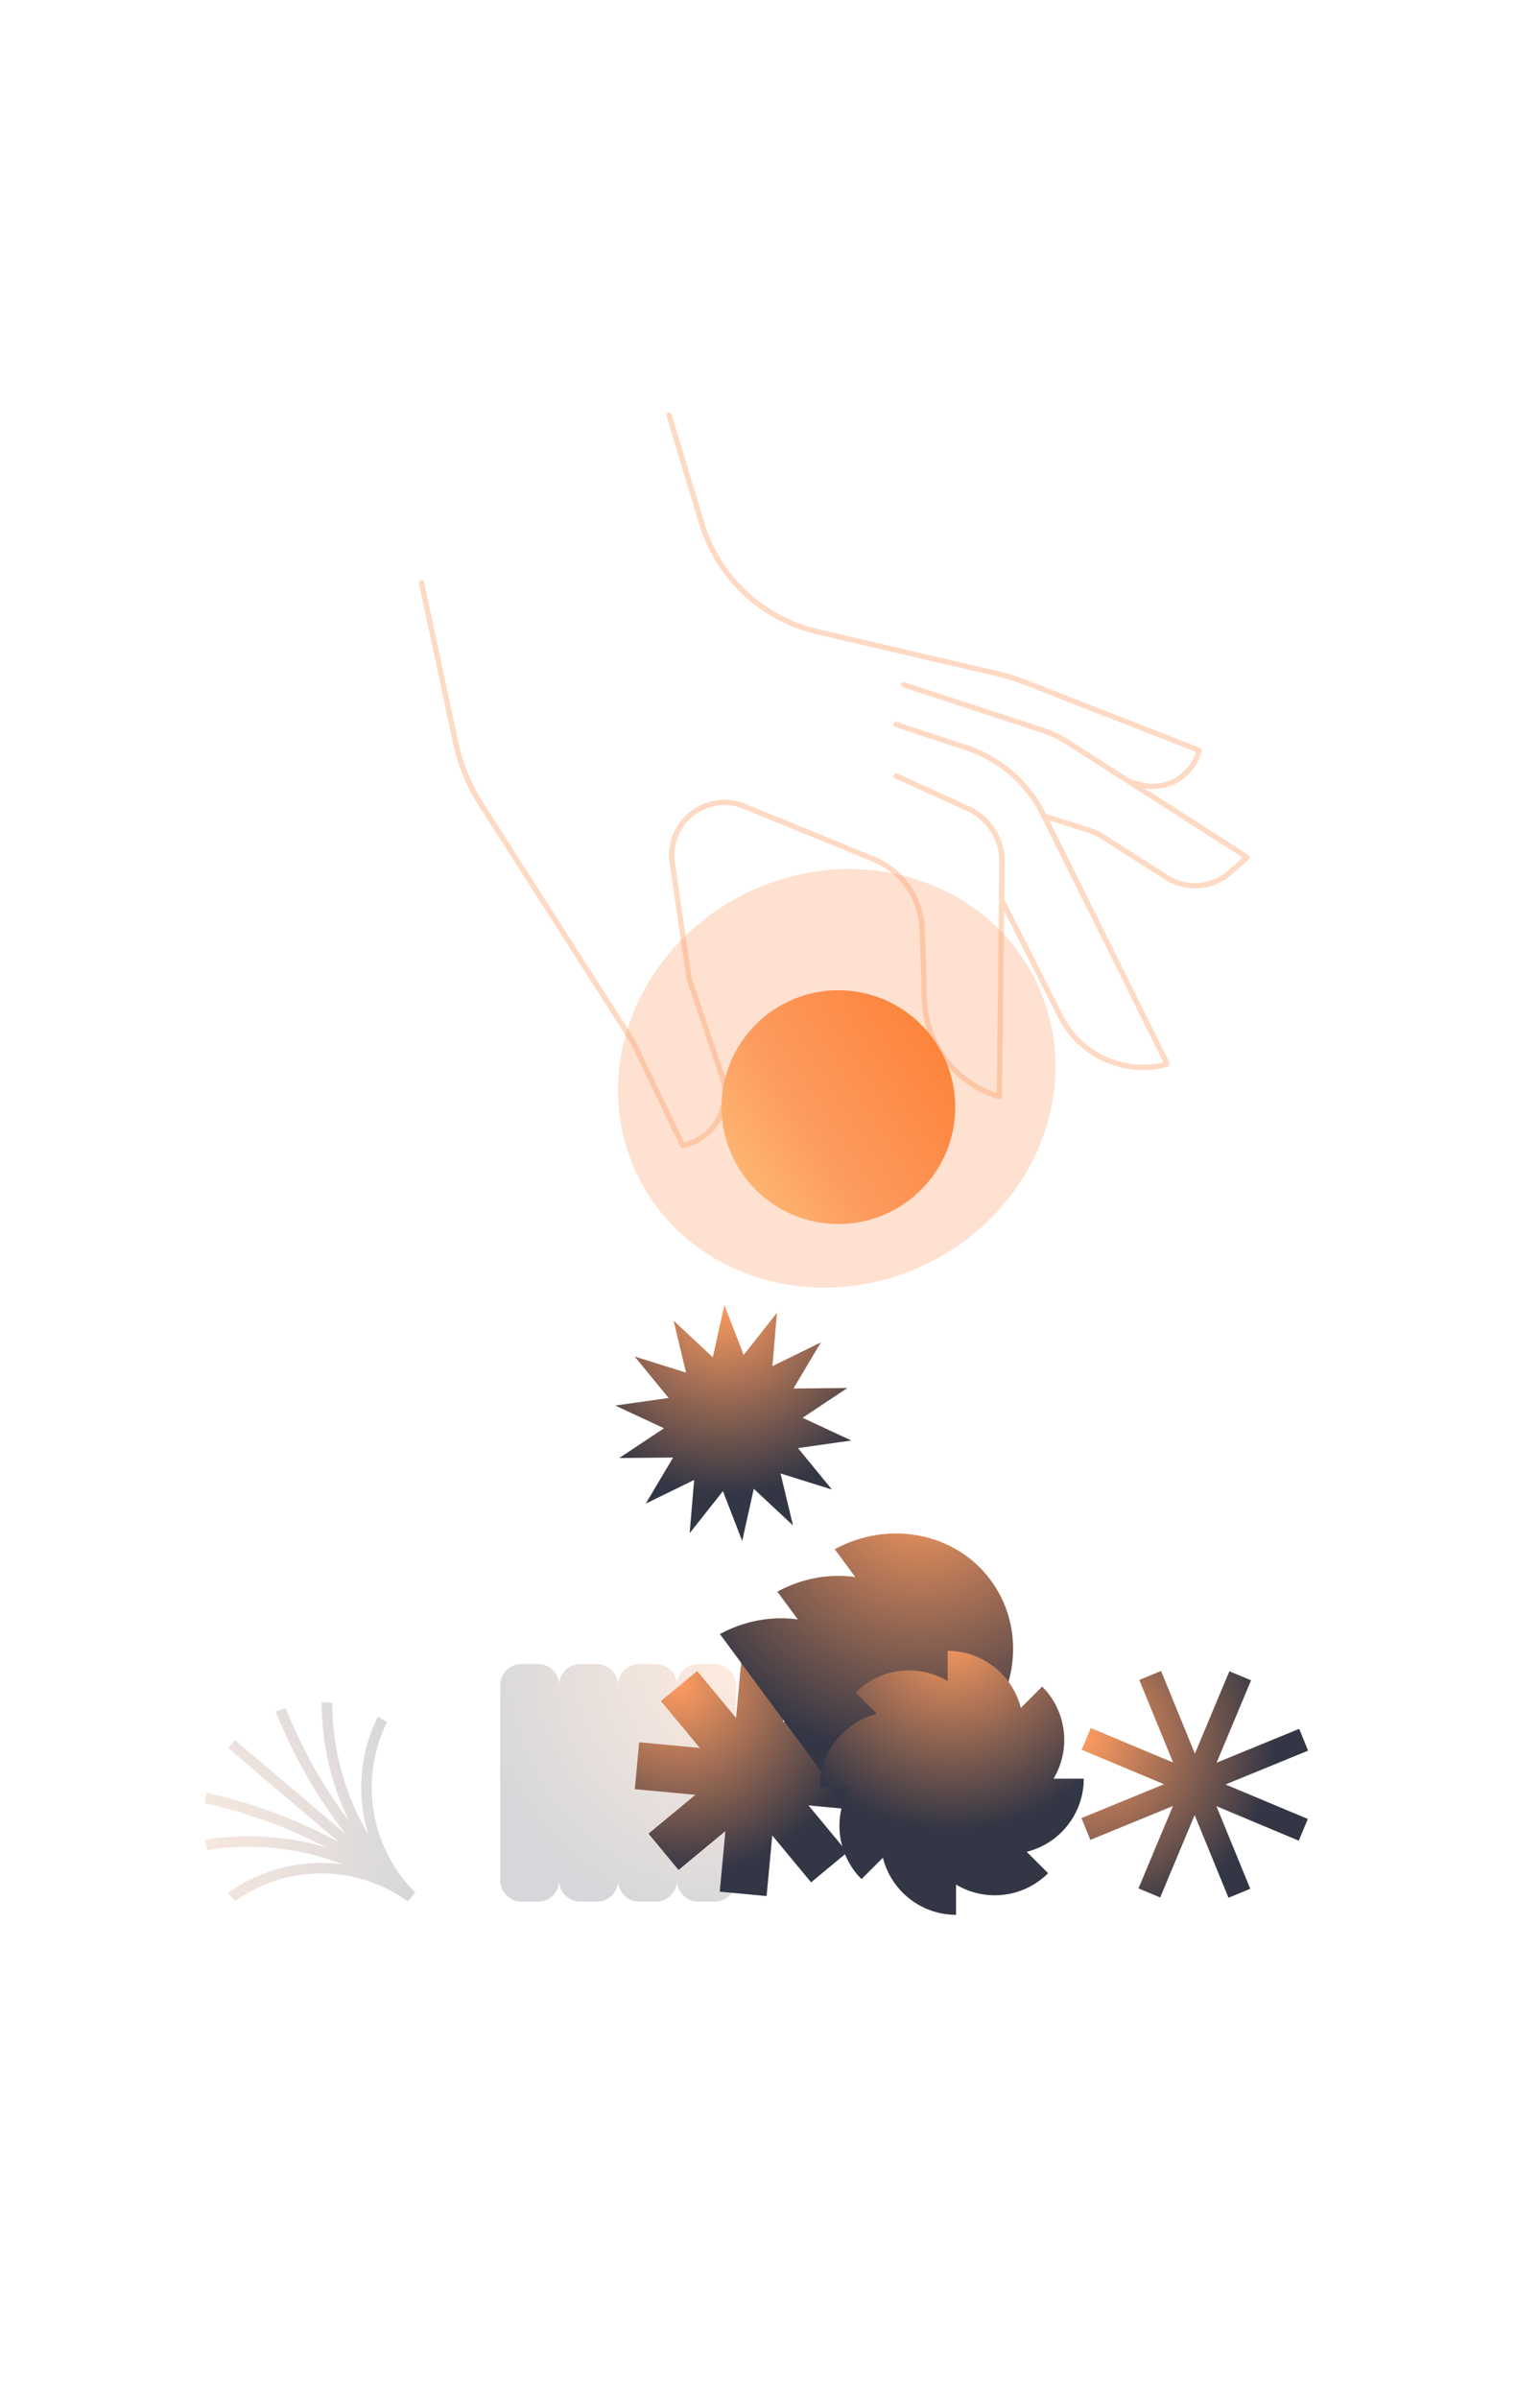 <svg width="700" height="1090" viewBox="0 0 700 1090" fill="none" xmlns="http://www.w3.org/2000/svg">
<g clip-path="url(#clip0_259_1577)">
<path d="M304.103 188.651L318.964 237.779C326.413 262.404 346.442 281.178 371.497 287.021L453.058 306.04C457.524 307.082 461.91 308.442 466.182 310.111L545.032 340.916C545.058 340.926 545.072 340.954 545.065 340.981V340.981C542.002 352.844 529.762 359.848 517.982 356.478L513.329 355.147" stroke="#FED9C3" stroke-width="2.399" stroke-linecap="round" stroke-linejoin="round"/>
<path d="M410.662 311.105L474.144 331.898C478.002 333.161 481.684 334.91 485.102 337.101L566.877 389.525L559.119 396.404C551.113 403.504 539.372 404.441 530.34 398.701L500.666 379.843C498.883 378.71 496.958 377.817 494.941 377.188L474.509 370.817" stroke="#FED9C3" stroke-width="2.399" stroke-linecap="round" stroke-linejoin="round"/>
<path d="M407.16 329.163L439.225 339.725C454.444 344.738 467.025 355.634 474.158 369.983L530.326 482.957C530.471 483.249 530.31 483.601 529.994 483.682V483.682C510.905 488.545 491 479.497 482.112 461.918L455.299 408.886" stroke="#FED9C3" stroke-width="2.399" stroke-linecap="round" stroke-linejoin="round"/>
<path d="M407.274 352.554L439.964 367.364C449.5 371.684 455.579 381.234 455.459 391.701C455.02 429.8 454.72 455.792 454.236 497.827C454.233 498.053 454.014 498.218 453.798 498.153V498.153C434.313 492.221 420.783 474.521 420.173 454.162L419.225 422.52C418.799 408.306 410.04 395.677 396.877 390.295L338.398 366.386C321.222 359.364 302.919 373.669 305.584 392.033L313.211 444.595L328.297 489.261C332.833 502.689 324.798 517.101 310.99 520.302L310.337 520.454L287.639 473.268L218.541 365.274C213.119 356.8 209.264 347.419 207.161 337.581L191.597 264.787" stroke="#FED9C3" stroke-width="2.399" stroke-linecap="round" stroke-linejoin="round"/>
<g opacity="0.2" filter="url(#filter0_i_259_1577)">
<path fill-rule="evenodd" clip-rule="evenodd" d="M229.807 748.911C224.508 748.911 220.213 753.207 220.213 758.505L220.213 847.253C220.213 852.552 224.508 856.847 229.807 856.847H237.388C242.674 856.847 246.961 852.573 246.983 847.293C247.004 852.573 251.292 856.847 256.577 856.847H264.158C269.443 856.847 273.73 852.574 273.752 847.294C273.774 852.574 278.061 856.847 283.347 856.847H290.928C296.213 856.847 300.5 852.574 300.522 847.294C300.544 852.574 304.831 856.847 310.116 856.847H317.697C322.996 856.847 327.292 852.552 327.292 847.253V758.505C327.292 753.207 322.996 748.911 317.697 748.911H310.116C304.831 748.911 300.544 753.184 300.522 758.464C300.5 753.184 296.213 748.911 290.928 748.911H283.347C278.061 748.911 273.774 753.185 273.752 758.465C273.73 753.185 269.443 748.911 264.158 748.911H256.577C251.292 748.911 247.004 753.185 246.983 758.465C246.961 753.185 242.674 748.911 237.388 748.911H229.807Z" fill="url(#paint0_radial_259_1577)"/>
</g>
<g filter="url(#filter1_i_259_1577)">
<path fill-rule="evenodd" clip-rule="evenodd" d="M348.652 775.367L351.232 747.83L329.932 745.834L327.352 773.372L309.704 752.075L293.232 765.725L310.879 787.022L283.341 784.441L281.345 805.741L308.883 808.321L287.586 825.969L301.236 842.441L322.534 824.792L319.954 852.332L341.253 854.327L343.833 826.789L361.481 848.086L377.953 834.436L360.305 813.139L387.843 815.719L389.838 794.42L362.3 791.84L383.597 774.192L369.947 757.72L348.652 775.367Z" fill="url(#paint1_radial_259_1577)"/>
</g>
<g opacity="0.2" filter="url(#filter2_i_259_1577)">
<path fill-rule="evenodd" clip-rule="evenodd" d="M122.639 768.86C121.118 769.344 119.615 769.898 118.136 770.519C125.936 790.207 136.554 808.971 149.936 826.172L99.651 783.461C99.11 784.044 98.579 784.642 98.059 785.254C97.539 785.867 97.034 786.488 96.546 787.118L146.83 829.828C127.692 819.405 107.457 811.965 86.767 807.453C86.393 809.014 86.09 810.586 85.858 812.166C104.917 816.333 123.58 823.039 141.325 832.327C123.289 826.907 104.339 825.747 85.998 828.723C86.257 830.301 86.585 831.87 86.984 833.423C107.534 830.127 128.869 832.232 148.675 839.925C130.548 837.444 111.773 841.887 96.531 852.913C97.508 854.172 98.549 855.396 99.652 856.579C122.776 840.052 154.477 839.653 178.174 856.733C178.767 856.099 179.347 855.448 179.915 854.78C180.482 854.112 181.031 853.434 181.56 852.747C160.869 832.126 156.132 800.777 168.701 775.282C167.354 774.385 165.979 773.557 164.578 772.796C156.163 789.621 154.817 808.867 160.197 826.353C149.401 808.054 143.872 787.341 143.799 766.53C142.202 766.387 140.601 766.317 139.001 766.317C139.033 784.9 143.245 803.414 151.514 820.337C139.475 804.328 129.836 786.994 122.639 768.86Z" fill="url(#paint2_radial_259_1577)"/>
</g>
<g filter="url(#filter3_i_259_1577)">
<path fill-rule="evenodd" clip-rule="evenodd" d="M443.159 710.864C426.992 688.966 396.603 683.412 372.244 696.74L381.551 709.347C369.784 707.751 357.328 709.89 346.144 716.009L355.45 728.615C343.684 727.019 331.228 729.158 320.044 735.278L383.575 821.331C392.716 812.445 398.428 801.171 400.368 789.457L409.674 802.063C418.816 793.176 424.528 781.902 426.468 770.187L435.774 782.793C455.684 763.439 459.325 732.762 443.159 710.864Z" fill="url(#paint3_radial_259_1577)"/>
</g>
<g filter="url(#filter4_i_259_1577)">
<path fill-rule="evenodd" clip-rule="evenodd" d="M488.616 777.979L526.039 793.649L510.657 756.106L520.555 752.051L535.937 789.593L551.607 752.171L561.473 756.302L545.803 793.725L583.344 778.344L587.399 788.242L549.858 803.623L587.28 819.293L583.148 829.159L545.727 813.489L561.108 851.03L551.21 855.085L535.829 817.544L520.159 854.966L510.292 850.835L525.962 813.413L488.42 828.794L484.365 818.896L521.907 803.515L484.485 787.845L488.616 777.979Z" fill="url(#paint4_radial_259_1577)"/>
</g>
<g filter="url(#filter5_i_259_1577)">
<path d="M330.166 692.983L321.407 670.327L306.287 689.449L308.324 665.258L286.336 675.999L298.766 655.065L274.264 655.298L294.625 641.766L272.462 631.446L296.721 627.997L281.288 609.166L304.64 616.483L298.992 592.873L316.813 609.506L322.069 585.791L330.828 608.447L345.948 589.326L343.911 613.516L365.899 602.775L353.469 623.71L377.971 623.476L357.61 637.008L379.773 647.328L355.514 650.778L370.948 669.608L347.595 662.291L353.243 685.902L335.423 669.269L330.166 692.983Z" fill="url(#paint5_radial_259_1577)"/>
</g>
<g filter="url(#filter6_i_259_1577)">
<path fill-rule="evenodd" clip-rule="evenodd" d="M464.001 768.846C460.278 753.949 446.806 742.915 430.756 742.915V756.653C417.591 748.752 400.262 750.476 388.913 761.825L398.626 771.538C383.73 775.261 372.695 788.733 372.695 804.783H386.433C378.531 817.949 380.255 835.278 391.604 846.627L401.319 836.912C405.041 851.809 418.514 862.844 434.564 862.844V849.107C447.729 857.008 465.059 855.284 476.407 843.935L466.693 834.22C481.589 830.498 492.624 817.026 492.624 800.976H478.886C486.787 787.81 485.063 770.481 473.714 759.132L464.001 768.846Z" fill="url(#paint6_radial_259_1577)"/>
</g>
<g opacity="0.3" filter="url(#filter7_f_259_1577)">
<path d="M289.885 534.249C267.138 487.782 289.197 430.287 339.155 405.831C389.113 381.374 448.053 399.218 470.8 445.684C493.547 492.151 471.488 549.646 421.53 574.102C371.572 598.559 312.632 580.716 289.885 534.249Z" fill="#FD9B60"/>
</g>
<g filter="url(#filter8_dddddd_259_1577)">
<path d="M381.088 449.946C410.421 449.946 434.199 473.725 434.199 503.058C434.199 532.39 410.421 556.169 381.088 556.169C351.755 556.169 327.977 532.39 327.977 503.058C327.977 473.725 351.755 449.946 381.088 449.946Z" fill="url(#paint7_linear_259_1577)"/>
</g>
</g>
<defs>
<filter id="filter0_i_259_1577" x="198.797" y="727.323" width="157.107" height="158.306" filterUnits="userSpaceOnUse" color-interpolation-filters="sRGB">
<feFlood flood-opacity="0" result="BackgroundImageFix"/>
<feBlend mode="normal" in="SourceGraphic" in2="BackgroundImageFix" result="shape"/>
<feColorMatrix in="SourceAlpha" type="matrix" values="0 0 0 0 0 0 0 0 0 0 0 0 0 0 0 0 0 0 127 0" result="hardAlpha"/>
<feOffset dx="7.196" dy="7.196"/>
<feGaussianBlur stdDeviation="7.196"/>
<feComposite in2="hardAlpha" operator="arithmetic" k2="-1" k3="1"/>
<feColorMatrix type="matrix" values="0 0 0 0 0.992 0 0 0 0 0.608 0 0 0 0 0.376 0 0 0 1 0"/>
<feBlend mode="normal" in2="shape" result="effect1_innerShadow_259_1577"/>
</filter>
<filter id="filter1_i_259_1577" x="230.164" y="694.653" width="218.05" height="218.05" filterUnits="userSpaceOnUse" color-interpolation-filters="sRGB">
<feFlood flood-opacity="0" result="BackgroundImageFix"/>
<feBlend mode="normal" in="SourceGraphic" in2="BackgroundImageFix" result="shape"/>
<feColorMatrix in="SourceAlpha" type="matrix" values="0 0 0 0 0 0 0 0 0 0 0 0 0 0 0 0 0 0 127 0" result="hardAlpha"/>
<feOffset dx="7.196" dy="7.196"/>
<feGaussianBlur stdDeviation="7.196"/>
<feComposite in2="hardAlpha" operator="arithmetic" k2="-1" k3="1"/>
<feColorMatrix type="matrix" values="0 0 0 0 0.992 0 0 0 0 0.608 0 0 0 0 0.376 0 0 0 1 0"/>
<feBlend mode="normal" in2="shape" result="effect1_innerShadow_259_1577"/>
</filter>
<filter id="filter2_i_259_1577" x="33.086" y="713.974" width="219.129" height="219.13" filterUnits="userSpaceOnUse" color-interpolation-filters="sRGB">
<feFlood flood-opacity="0" result="BackgroundImageFix"/>
<feBlend mode="normal" in="SourceGraphic" in2="BackgroundImageFix" result="shape"/>
<feColorMatrix in="SourceAlpha" type="matrix" values="0 0 0 0 0 0 0 0 0 0 0 0 0 0 0 0 0 0 127 0" result="hardAlpha"/>
<feOffset dx="7.196" dy="7.196"/>
<feGaussianBlur stdDeviation="7.196"/>
<feComposite in2="hardAlpha" operator="arithmetic" k2="-1" k3="1"/>
<feColorMatrix type="matrix" values="0 0 0 0 0.992 0 0 0 0 0.608 0 0 0 0 0.376 0 0 0 1 0"/>
<feBlend mode="normal" in2="shape" result="effect1_innerShadow_259_1577"/>
</filter>
<filter id="filter3_i_259_1577" x="292.112" y="639.387" width="217.937" height="217.59" filterUnits="userSpaceOnUse" color-interpolation-filters="sRGB">
<feFlood flood-opacity="0" result="BackgroundImageFix"/>
<feBlend mode="normal" in="SourceGraphic" in2="BackgroundImageFix" result="shape"/>
<feColorMatrix in="SourceAlpha" type="matrix" values="0 0 0 0 0 0 0 0 0 0 0 0 0 0 0 0 0 0 127 0" result="hardAlpha"/>
<feOffset dx="7.196" dy="7.196"/>
<feGaussianBlur stdDeviation="7.196"/>
<feComposite in2="hardAlpha" operator="arithmetic" k2="-1" k3="1"/>
<feColorMatrix type="matrix" values="0 0 0 0 0.992 0 0 0 0 0.608 0 0 0 0 0.376 0 0 0 1 0"/>
<feBlend mode="normal" in2="shape" result="effect1_innerShadow_259_1577"/>
</filter>
<filter id="filter4_i_259_1577" x="437.898" y="705.585" width="203.164" height="203.164" filterUnits="userSpaceOnUse" color-interpolation-filters="sRGB">
<feFlood flood-opacity="0" result="BackgroundImageFix"/>
<feBlend mode="normal" in="SourceGraphic" in2="BackgroundImageFix" result="shape"/>
<feColorMatrix in="SourceAlpha" type="matrix" values="0 0 0 0 0 0 0 0 0 0 0 0 0 0 0 0 0 0 127 0" result="hardAlpha"/>
<feOffset dx="7.196" dy="7.196"/>
<feGaussianBlur stdDeviation="7.196"/>
<feComposite in2="hardAlpha" operator="arithmetic" k2="-1" k3="1"/>
<feColorMatrix type="matrix" values="0 0 0 0 0.992 0 0 0 0 0.608 0 0 0 0 0.376 0 0 0 1 0"/>
<feBlend mode="normal" in2="shape" result="effect1_innerShadow_259_1577"/>
</filter>
<filter id="filter5_i_259_1577" x="244.694" y="558.631" width="170.043" height="168.709" filterUnits="userSpaceOnUse" color-interpolation-filters="sRGB">
<feFlood flood-opacity="0" result="BackgroundImageFix"/>
<feBlend mode="normal" in="SourceGraphic" in2="BackgroundImageFix" result="shape"/>
<feColorMatrix in="SourceAlpha" type="matrix" values="0 0 0 0 0 0 0 0 0 0 0 0 0 0 0 0 0 0 127 0" result="hardAlpha"/>
<feOffset dx="7.196" dy="7.196"/>
<feGaussianBlur stdDeviation="7.196"/>
<feComposite in2="hardAlpha" operator="arithmetic" k2="-1" k3="1"/>
<feColorMatrix type="matrix" values="0 0 0 0 0.992 0 0 0 0 0.608 0 0 0 0 0.376 0 0 0 1 0"/>
<feBlend mode="normal" in2="shape" result="effect1_innerShadow_259_1577"/>
</filter>
<filter id="filter6_i_259_1577" x="372.695" y="742.915" width="119.929" height="127.124" filterUnits="userSpaceOnUse" color-interpolation-filters="sRGB">
<feFlood flood-opacity="0" result="BackgroundImageFix"/>
<feBlend mode="normal" in="SourceGraphic" in2="BackgroundImageFix" result="shape"/>
<feColorMatrix in="SourceAlpha" type="matrix" values="0 0 0 0 0 0 0 0 0 0 0 0 0 0 0 0 0 0 127 0" result="hardAlpha"/>
<feOffset dy="7.196"/>
<feGaussianBlur stdDeviation="7.196"/>
<feComposite in2="hardAlpha" operator="arithmetic" k2="-1" k3="1"/>
<feColorMatrix type="matrix" values="0 0 0 0 0.992 0 0 0 0 0.608 0 0 0 0 0.376 0 0 0 1 0"/>
<feBlend mode="normal" in2="shape" result="effect1_innerShadow_259_1577"/>
</filter>
<filter id="filter7_f_259_1577" x="144.207" y="258.151" width="472.272" height="463.631" filterUnits="userSpaceOnUse" color-interpolation-filters="sRGB">
<feFlood flood-opacity="0" result="BackgroundImageFix"/>
<feBlend mode="normal" in="SourceGraphic" in2="BackgroundImageFix" result="shape"/>
<feGaussianBlur stdDeviation="68.359" result="effect1_foregroundBlur_259_1577"/>
</filter>
<filter id="filter8_dddddd_259_1577" x="300.938" y="422.908" width="160.299" height="160.299" filterUnits="userSpaceOnUse" color-interpolation-filters="sRGB">
<feFlood flood-opacity="0" result="BackgroundImageFix"/>
<feColorMatrix in="SourceAlpha" type="matrix" values="0 0 0 0 0 0 0 0 0 0 0 0 0 0 0 0 0 0 127 0" result="hardAlpha"/>
<feOffset/>
<feGaussianBlur stdDeviation="0.322"/>
<feColorMatrix type="matrix" values="0 0 0 0 0.996 0 0 0 0 0.706 0 0 0 0 0.533 0 0 0 0.3 0"/>
<feBlend mode="normal" in2="BackgroundImageFix" result="effect1_dropShadow_259_1577"/>
<feColorMatrix in="SourceAlpha" type="matrix" values="0 0 0 0 0 0 0 0 0 0 0 0 0 0 0 0 0 0 127 0" result="hardAlpha"/>
<feOffset/>
<feGaussianBlur stdDeviation="0.644"/>
<feColorMatrix type="matrix" values="0 0 0 0 0.996 0 0 0 0 0.706 0 0 0 0 0.533 0 0 0 0.3 0"/>
<feBlend mode="normal" in2="effect1_dropShadow_259_1577" result="effect2_dropShadow_259_1577"/>
<feColorMatrix in="SourceAlpha" type="matrix" values="0 0 0 0 0 0 0 0 0 0 0 0 0 0 0 0 0 0 127 0" result="hardAlpha"/>
<feOffset/>
<feGaussianBlur stdDeviation="2.253"/>
<feColorMatrix type="matrix" values="0 0 0 0 0.996 0 0 0 0 0.706 0 0 0 0 0.533 0 0 0 0.3 0"/>
<feBlend mode="normal" in2="effect2_dropShadow_259_1577" result="effect3_dropShadow_259_1577"/>
<feColorMatrix in="SourceAlpha" type="matrix" values="0 0 0 0 0 0 0 0 0 0 0 0 0 0 0 0 0 0 127 0" result="hardAlpha"/>
<feOffset/>
<feGaussianBlur stdDeviation="4.506"/>
<feColorMatrix type="matrix" values="0 0 0 0 0.996 0 0 0 0 0.706 0 0 0 0 0.533 0 0 0 0.3 0"/>
<feBlend mode="normal" in2="effect3_dropShadow_259_1577" result="effect4_dropShadow_259_1577"/>
<feColorMatrix in="SourceAlpha" type="matrix" values="0 0 0 0 0 0 0 0 0 0 0 0 0 0 0 0 0 0 127 0" result="hardAlpha"/>
<feOffset/>
<feGaussianBlur stdDeviation="7.725"/>
<feColorMatrix type="matrix" values="0 0 0 0 0.996 0 0 0 0 0.706 0 0 0 0 0.533 0 0 0 0.3 0"/>
<feBlend mode="normal" in2="effect4_dropShadow_259_1577" result="effect5_dropShadow_259_1577"/>
<feColorMatrix in="SourceAlpha" type="matrix" values="0 0 0 0 0 0 0 0 0 0 0 0 0 0 0 0 0 0 127 0" result="hardAlpha"/>
<feOffset/>
<feGaussianBlur stdDeviation="13.519"/>
<feColorMatrix type="matrix" values="0 0 0 0 0.996 0 0 0 0 0.706 0 0 0 0 0.533 0 0 0 0.3 0"/>
<feBlend mode="normal" in2="effect5_dropShadow_259_1577" result="effect6_dropShadow_259_1577"/>
<feBlend mode="normal" in="SourceGraphic" in2="effect6_dropShadow_259_1577" result="shape"/>
</filter>
<radialGradient id="paint0_radial_259_1577" cx="0" cy="0" r="1" gradientUnits="userSpaceOnUse" gradientTransform="translate(327.292 748.911) rotate(134.772) scale(152.04 152.035)">
<stop stop-color="#FD9B60"/>
<stop offset="0.8" stop-color="#333645"/>
</radialGradient>
<radialGradient id="paint1_radial_259_1577" cx="0" cy="0" r="1" gradientUnits="userSpaceOnUse" gradientTransform="translate(301.468 758.9) rotate(50.353) scale(106.964)">
<stop stop-color="#FD9B60"/>
<stop offset="0.8" stop-color="#333645"/>
</radialGradient>
<radialGradient id="paint2_radial_259_1577" cx="0" cy="0" r="1" gradientUnits="userSpaceOnUse" gradientTransform="translate(63.534 825.902) rotate(-4.46) scale(151.364 151.361)">
<stop stop-color="#FD9B60"/>
<stop offset="0.8" stop-color="#333645"/>
</radialGradient>
<radialGradient id="paint3_radial_259_1577" cx="0" cy="0" r="1" gradientUnits="userSpaceOnUse" gradientTransform="translate(411.393 667.837) rotate(100.272) scale(155.995 155.717)">
<stop stop-color="#FD9B60"/>
<stop offset="0.8" stop-color="#333645"/>
</radialGradient>
<radialGradient id="paint4_radial_259_1577" cx="0" cy="0" r="1" gradientUnits="userSpaceOnUse" gradientTransform="translate(486.551 782.911) rotate(22.721) scale(106.964)">
<stop stop-color="#FD9B60"/>
<stop offset="0.8" stop-color="#333645"/>
</radialGradient>
<radialGradient id="paint5_radial_259_1577" cx="0" cy="0" r="1" gradientUnits="userSpaceOnUse" gradientTransform="translate(322.069 585.791) rotate(85.68) scale(107.497 108.531)">
<stop stop-color="#FD9B60"/>
<stop offset="0.8" stop-color="#333645"/>
</radialGradient>
<radialGradient id="paint6_radial_259_1577" cx="0" cy="0" r="1" gradientUnits="userSpaceOnUse" gradientTransform="translate(432.659 734.851) rotate(79.927) scale(111.726 111.726)">
<stop stop-color="#FD9B60"/>
<stop offset="0.8" stop-color="#333645"/>
</radialGradient>
<linearGradient id="paint7_linear_259_1577" x1="434.199" y1="471.674" x2="302.024" y2="556.169" gradientUnits="userSpaceOnUse">
<stop stop-color="#FD8237"/>
<stop offset="0.5" stop-color="#FD9B60"/>
<stop offset="1" stop-color="#FDD284"/>
</linearGradient>
<clipPath id="clip0_259_1577">
<rect width="700" height="1090" fill="white"/>
</clipPath>
</defs>
</svg>
